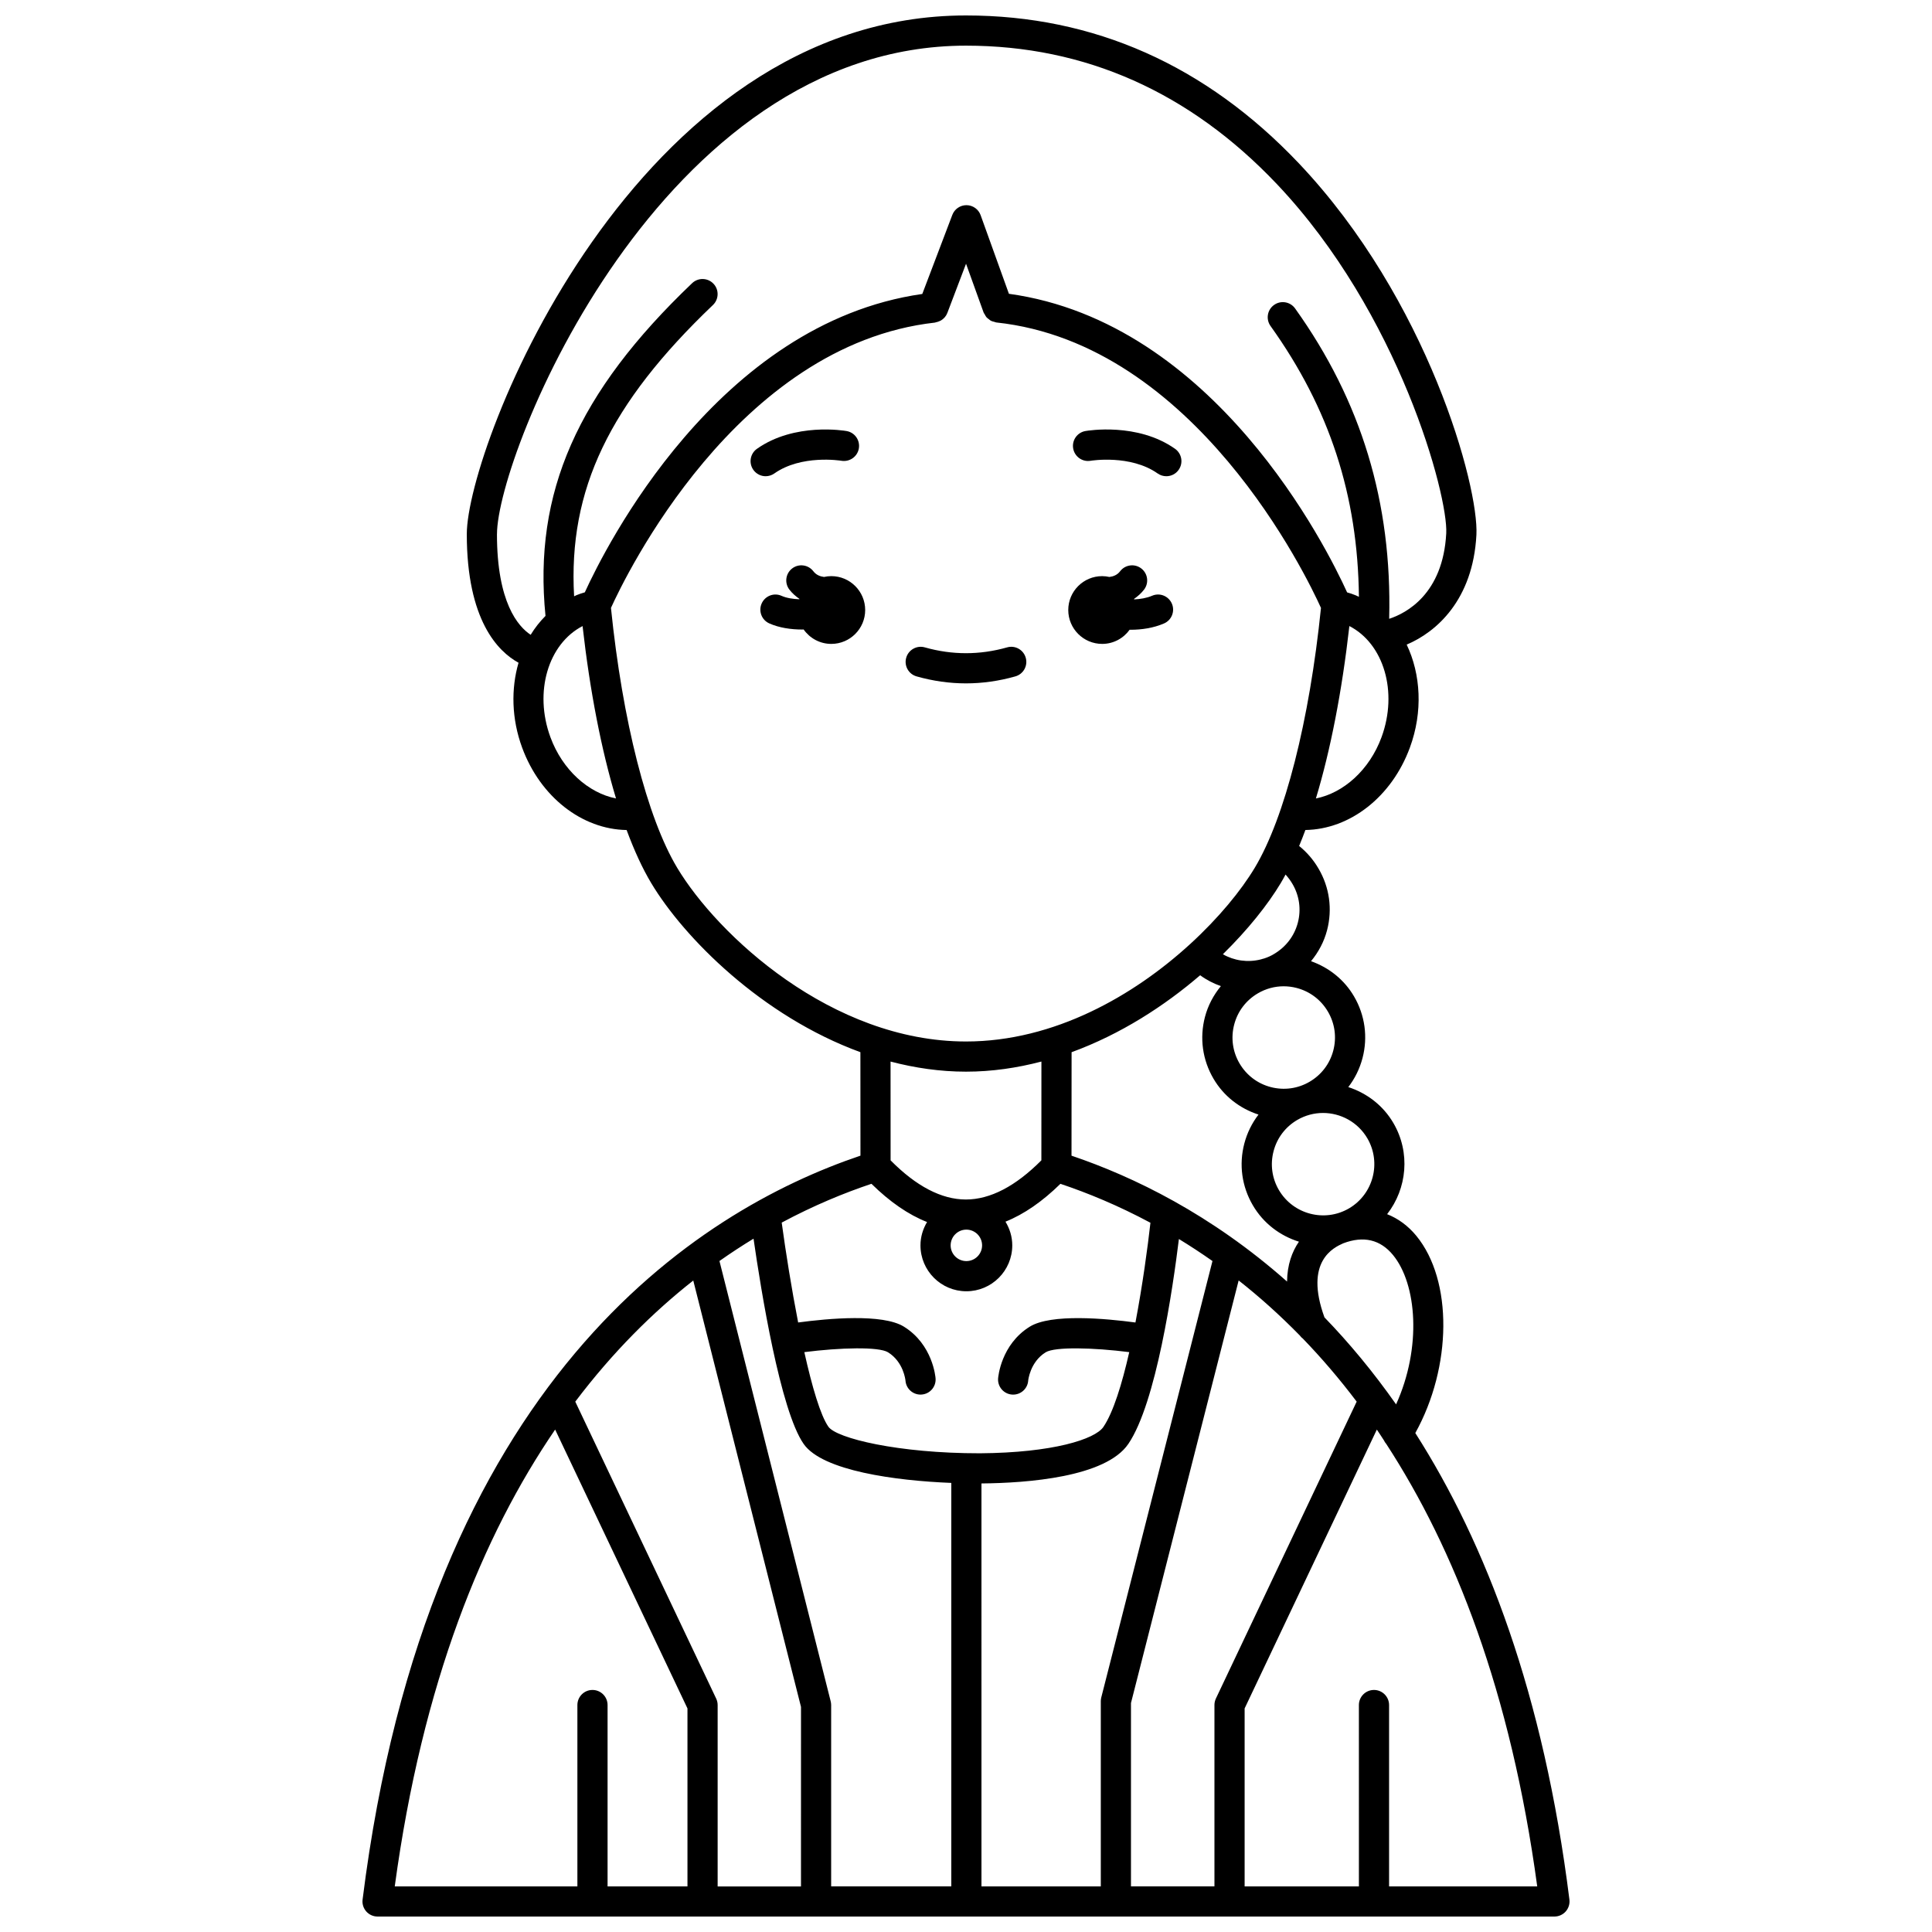 <?xml version="1.0" encoding="UTF-8"?>
<!-- Uploaded to: ICON Repo, www.svgrepo.com, Generator: ICON Repo Mixer Tools -->
<svg width="800px" height="800px" version="1.1" viewBox="144 144 512 512" xmlns="http://www.w3.org/2000/svg">
 <defs>
  <clipPath id="a">
   <path d="m240 148.09h320v503.81h-320z"/>
  </clipPath>
 </defs>
 <path d="m436.09 314.64c3.008 0 5.652-1.492 7.281-3.758 0.09 0 0.168 0.012 0.25 0.012 2.941 0 6.059-0.469 8.84-1.664 2.031-0.867 2.973-3.219 2.102-5.25-0.871-2.035-3.227-2.981-5.25-2.098-1.473 0.625-3.129 0.887-4.742 0.965-0.012-0.039-0.023-0.082-0.039-0.129 0.98-0.684 1.891-1.469 2.656-2.465 1.344-1.75 1.016-4.262-0.734-5.606-1.75-1.348-4.262-1.016-5.606 0.734-0.758 0.992-1.758 1.375-2.832 1.52-0.625-0.137-1.266-0.219-1.934-0.219-4.957 0-8.98 4.023-8.98 8.98 0.008 4.953 4.023 8.977 8.988 8.977z"/>
 <path d="m364.3 296.68c-0.668 0-1.312 0.082-1.934 0.219-1.066-0.145-2.066-0.531-2.828-1.52-1.344-1.746-3.859-2.078-5.606-0.734-1.75 1.344-2.082 3.856-0.734 5.606 0.766 0.996 1.676 1.773 2.66 2.461-0.012 0.031-0.02 0.062-0.031 0.098-1.695-0.059-3.383-0.32-4.695-0.902-2.019-0.914-4.383 0.008-5.281 2.019-0.898 2.019 0.004 4.383 2.019 5.281 2.59 1.16 5.723 1.625 8.742 1.625 0.121 0 0.234-0.016 0.355-0.02 1.625 2.309 4.297 3.828 7.336 3.828 4.957 0 8.98-4.023 8.98-8.98-0.004-4.957-4.027-8.98-8.984-8.98z"/>
 <path d="m433.02 266.11c0.105-0.02 10.547-1.723 17.77 3.363 0.699 0.492 1.504 0.73 2.301 0.73 1.254 0 2.496-0.586 3.269-1.695 1.273-1.805 0.84-4.297-0.965-5.574-9.984-7.039-23.199-4.801-23.754-4.703-2.168 0.383-3.613 2.445-3.238 4.617 0.379 2.176 2.445 3.637 4.617 3.262z"/>
 <path d="m349.21 269.47c7.172-5.055 17.516-3.402 17.766-3.363 2.172 0.367 4.242-1.07 4.625-3.246 0.383-2.176-1.066-4.25-3.242-4.629-0.555-0.098-13.773-2.332-23.754 4.703-1.805 1.273-2.238 3.766-0.965 5.574 0.781 1.105 2.016 1.695 3.269 1.695 0.797-0.004 1.602-0.242 2.301-0.734z"/>
 <g clip-path="url(#a)">
  <path d="m519.07 523.77c9.715-17.504 9.992-40.418 0.277-52.258-2.211-2.691-4.84-4.594-7.746-5.742 5.273-6.766 6.246-16.316 1.656-24.164-2.769-4.731-7.102-7.938-11.945-9.516 1.734-2.254 3.023-4.852 3.766-7.684 1.461-5.574 0.66-11.383-2.25-16.355-2.59-4.426-6.621-7.625-11.391-9.324 1.965-2.387 3.453-5.144 4.254-8.227 1.449-5.57 0.641-11.367-2.266-16.309-1.383-2.383-3.148-4.387-5.141-6 0.562-1.355 1.117-2.769 1.656-4.231 11.789-0.18 22.871-8.738 27.691-21.84 3.496-9.496 2.894-19.449-0.848-27.293 7.848-3.312 17.57-11.801 18.48-29.082 0.672-12.746-12.793-62.336-47.102-98.512-24.645-25.965-54.309-39.137-88.168-39.137-87.879 0-132.29 114.23-132.29 137.44 0 22.855 8.285 31.129 13.711 34.098-2.004 6.906-1.863 14.844 0.953 22.492 4.816 13.102 15.902 21.66 27.691 21.84 2.023 5.461 4.211 10.219 6.543 14.102 8.668 14.445 29.273 35.227 55.41 44.77l0.016 27.422c-43.137 14.582-114.73 59.43-131.94 197.15-0.145 1.137 0.211 2.277 0.973 3.144 0.754 0.855 1.848 1.348 2.996 1.348h311.88c1.148 0 2.238-0.492 3-1.352 0.758-0.863 1.113-2.008 0.973-3.144-6.812-54.457-22.145-94.348-40.84-123.64zm-53.23 72.074v48.066h-22.121v-48.586l28.535-111.99c5.422 4.262 10.852 9.113 16.203 14.578 0.238 0.332 0.508 0.609 0.828 0.844 4.848 5.019 9.617 10.559 14.246 16.691l-37.309 78.688c-0.25 0.531-0.383 1.117-0.383 1.711zm-101.7-0.984-29.477-116.68c3.035-2.137 6.051-4.106 9.031-5.918 1.977 13.711 7.109 45.59 13.297 54.418 4.992 7.129 24.398 9.723 39.113 10.309v106.92h-31.84v-48.066c-0.004-0.332-0.047-0.664-0.125-0.984zm10.805-137.14c4.84 4.762 9.762 8.18 14.734 10.133-1.082 1.82-1.746 3.914-1.746 6.184 0 6.711 5.457 12.164 12.164 12.164s12.164-5.453 12.164-12.164c0-2.309-0.68-4.441-1.801-6.281 4.91-1.965 9.777-5.34 14.562-10.031 7.246 2.426 15.332 5.754 23.855 10.32-0.727 6.484-2.09 16.555-3.973 26.43-7.941-1.066-22.363-2.391-28.008 1.109-7.641 4.734-8.359 13.348-8.391 13.711-0.164 2.203 1.492 4.121 3.691 4.281 0.102 0.008 0.199 0.012 0.301 0.012 2.074 0 3.832-1.598 3.984-3.703 0.004-0.051 0.477-4.934 4.625-7.508 2.461-1.523 12.672-1.246 22.156-0.047-1.922 8.457-4.231 15.961-6.852 19.824-2.219 3.262-13.398 6.844-32.699 6.984-21.727 0.023-38.047-3.992-40.176-7.039-2.109-3.012-4.336-10.598-6.379-19.77 9.496-1.203 19.719-1.48 22.18 0.043 4.121 2.559 4.609 7.34 4.625 7.508 0.156 2.098 1.906 3.703 3.984 3.703 0.098 0 0.199-0.004 0.301-0.012 2.203-0.16 3.856-2.082 3.691-4.281-0.023-0.363-0.746-8.977-8.391-13.711-5.644-3.504-20.09-2.176-28.027-1.109-1.746-8.945-3.269-18.5-4.359-26.469 8.496-4.547 16.555-7.859 23.781-10.281zm25.152 12.145c2.301 0 4.168 1.871 4.168 4.172 0 2.297-1.871 4.168-4.168 4.168s-4.168-1.871-4.168-4.168c0.004-2.305 1.875-4.172 4.168-4.172zm61.957-67.414c1.688 1.25 3.539 2.184 5.488 2.883-1.941 2.371-3.414 5.113-4.215 8.168-1.461 5.574-0.66 11.383 2.254 16.355 2.688 4.594 6.918 7.887 11.934 9.52-1.73 2.254-3.019 4.848-3.758 7.676-1.461 5.574-0.66 11.383 2.254 16.355 2.824 4.828 7.258 8.109 12.219 9.652-1.832 2.66-3.094 6.113-3.148 10.566-20.125-17.824-40.68-27.801-57.121-33.359l0.02-27.422c12.988-4.742 24.605-12.258 34.074-20.395zm-57.957 134.68c12.113-0.113 32.922-1.645 38.93-10.488 7.379-10.859 11.785-41.203 13.395-54.289 2.934 1.789 5.906 3.734 8.895 5.832l-29.469 115.66c-0.082 0.324-0.125 0.656-0.125 0.988v49.09h-31.625zm109.07-60.531c6.32 7.699 7.652 24.484 0.812 39.574-6.094-8.672-12.469-16.32-18.984-23.055-5.438-14.934 2.516-18.527 4.977-19.629 5.391-2.043 9.828-0.988 13.195 3.109zm-6.809-30.941c3.777 6.461 1.598 14.793-4.859 18.578-6.453 3.773-14.789 1.594-18.578-4.859-1.832-3.129-2.336-6.785-1.414-10.293 0.914-3.512 3.148-6.449 6.273-8.281 2.152-1.254 4.508-1.855 6.832-1.855 4.668 0 9.219 2.406 11.746 6.711zm-10.438-33.555c1.832 3.129 2.336 6.785 1.418 10.293-0.914 3.508-3.148 6.445-6.277 8.277-3.129 1.836-6.781 2.328-10.293 1.418-3.508-0.914-6.445-3.148-8.281-6.273-1.832-3.129-2.336-6.785-1.414-10.293 0.914-3.512 3.148-6.449 6.277-8.281 2.106-1.234 4.453-1.867 6.832-1.867 1.152 0 2.312 0.148 3.453 0.445 3.516 0.922 6.453 3.152 8.285 6.281zm-9.406-33.855c1.836 3.117 2.344 6.762 1.43 10.262-0.914 3.508-3.148 6.449-6.359 8.332-0.75 0.465-1.582 0.84-2.59 1.168-0.094 0.016-0.195 0.043-0.324 0.082-0.172 0.039-0.371 0.098-0.574 0.172-3.465 0.863-7.043 0.328-10.02-1.379 6.66-6.539 11.918-13.16 15.309-18.809 0.441-0.73 0.871-1.516 1.301-2.312 0.664 0.742 1.281 1.551 1.828 2.484zm23.602-38.871c-3.184 8.645-10.039 14.766-17.387 16.223 3.856-12.746 6.91-28.352 8.867-45.688 9.09 4.66 12.953 17.414 8.52 29.465zm-234.41-53.828c0-21.07 43.25-129.45 124.29-129.45 31.578 0 59.289 12.332 82.355 36.648 32.477 34.234 45.445 82.605 44.918 92.582-0.855 16.18-10.695 21.199-15.07 22.648-0.016-0.016-0.035-0.031-0.051-0.051 0.773-30.73-7.379-57.641-24.934-82.184-1.285-1.793-3.781-2.215-5.582-0.922-1.797 1.285-2.211 3.781-0.922 5.582 15.66 21.895 23.129 44.895 23.418 71.762-0.301-0.137-0.586-0.297-0.895-0.414-0.711-0.293-1.461-0.547-2.231-0.758-5.352-11.797-35.062-71.605-89.625-79.133l-7.5-20.84c-0.566-1.574-2.055-2.629-3.727-2.644h-0.035c-1.66 0-3.148 1.027-3.738 2.578l-7.961 20.953c-54.363 7.766-84.07 67.316-89.43 79.07-0.766 0.215-1.5 0.461-2.188 0.746-0.223 0.09-0.434 0.207-0.652 0.305-1.602-28.246 9.371-51.031 36.793-77.191 1.594-1.523 1.66-4.059 0.133-5.652-1.523-1.598-4.055-1.656-5.652-0.133-30.434 29.027-42.113 55.527-38.855 88.172-1.488 1.496-2.812 3.168-3.93 5.008-3.316-2.184-8.934-8.539-8.934-26.688zm14.164 53.824c-4.426-12.023-0.578-24.758 8.516-29.457 1.961 17.332 5.016 32.938 8.867 45.684-7.344-1.453-14.195-7.574-17.383-16.227zm33.586 34.59c-7.957-13.266-14.496-38.953-17.543-68.859 3.695-8.164 33.238-69.703 85.852-75.613 0.094-0.012 0.168-0.066 0.258-0.082 0.348-0.062 0.676-0.172 0.996-0.32 0.125-0.059 0.25-0.105 0.367-0.176 0.734-0.445 1.34-1.109 1.668-1.973l4.957-13.047 4.66 12.934c0.066 0.191 0.211 0.328 0.305 0.504 0.141 0.258 0.262 0.52 0.449 0.738 0.176 0.199 0.387 0.34 0.598 0.504 0.195 0.152 0.367 0.32 0.59 0.438 0.285 0.148 0.59 0.207 0.902 0.285 0.168 0.039 0.312 0.137 0.492 0.156 52.762 5.621 82.379 67.484 86.066 75.652-3.047 29.906-9.582 55.59-17.543 68.859-3.633 6.059-9.574 13.316-17.172 20.266-0.012 0.008-0.023 0.012-0.035 0.02-0.008 0.008-0.012 0.02-0.02 0.027-14.734 13.461-35.824 25.73-59.305 25.73-35.641 0-65.859-28.238-76.543-46.043zm76.543 54.039c6.887 0 13.566-0.996 19.988-2.68l-0.012 26.18c-6.816 6.856-13.543 10.379-20.008 10.379h-0.023c-6.453-0.012-13.152-3.527-19.926-10.375l-0.012-26.18c6.426 1.68 13.105 2.676 19.992 2.676zm-72.277 55.348 28.551 113-0.004 47.574h-22.086v-48.066c0-0.59-0.133-1.18-0.387-1.715l-37.34-78.691c9.992-13.227 20.652-23.754 31.266-32.098zm-36.602 39.5 35.066 73.902v47.168h-21.172v-48.066c0-2.211-1.793-4-4-4s-4 1.789-4 4v48.066h-48.402c7.348-54.141 23.367-93.07 42.508-121.07zm221 121.07v-48.066c0-2.211-1.793-4-4-4s-4 1.789-4 4l0.004 48.066h-30.285v-47.172l35.039-73.895c0.633 0.922 1.25 1.898 1.875 2.852 0.164 0.352 0.363 0.668 0.629 0.965 18.016 27.699 32.977 65.508 40 117.25z"/>
 </g>
 <path d="m413.08 323.25c2.125-0.602 3.359-2.812 2.754-4.934-0.602-2.125-2.82-3.367-4.934-2.754-7.25 2.055-14.562 2.055-21.812 0-2.109-0.609-4.336 0.633-4.934 2.754-0.605 2.125 0.633 4.336 2.754 4.934 4.336 1.23 8.738 1.852 13.082 1.852 4.348 0 8.754-0.621 13.09-1.852z"/>
</svg>
